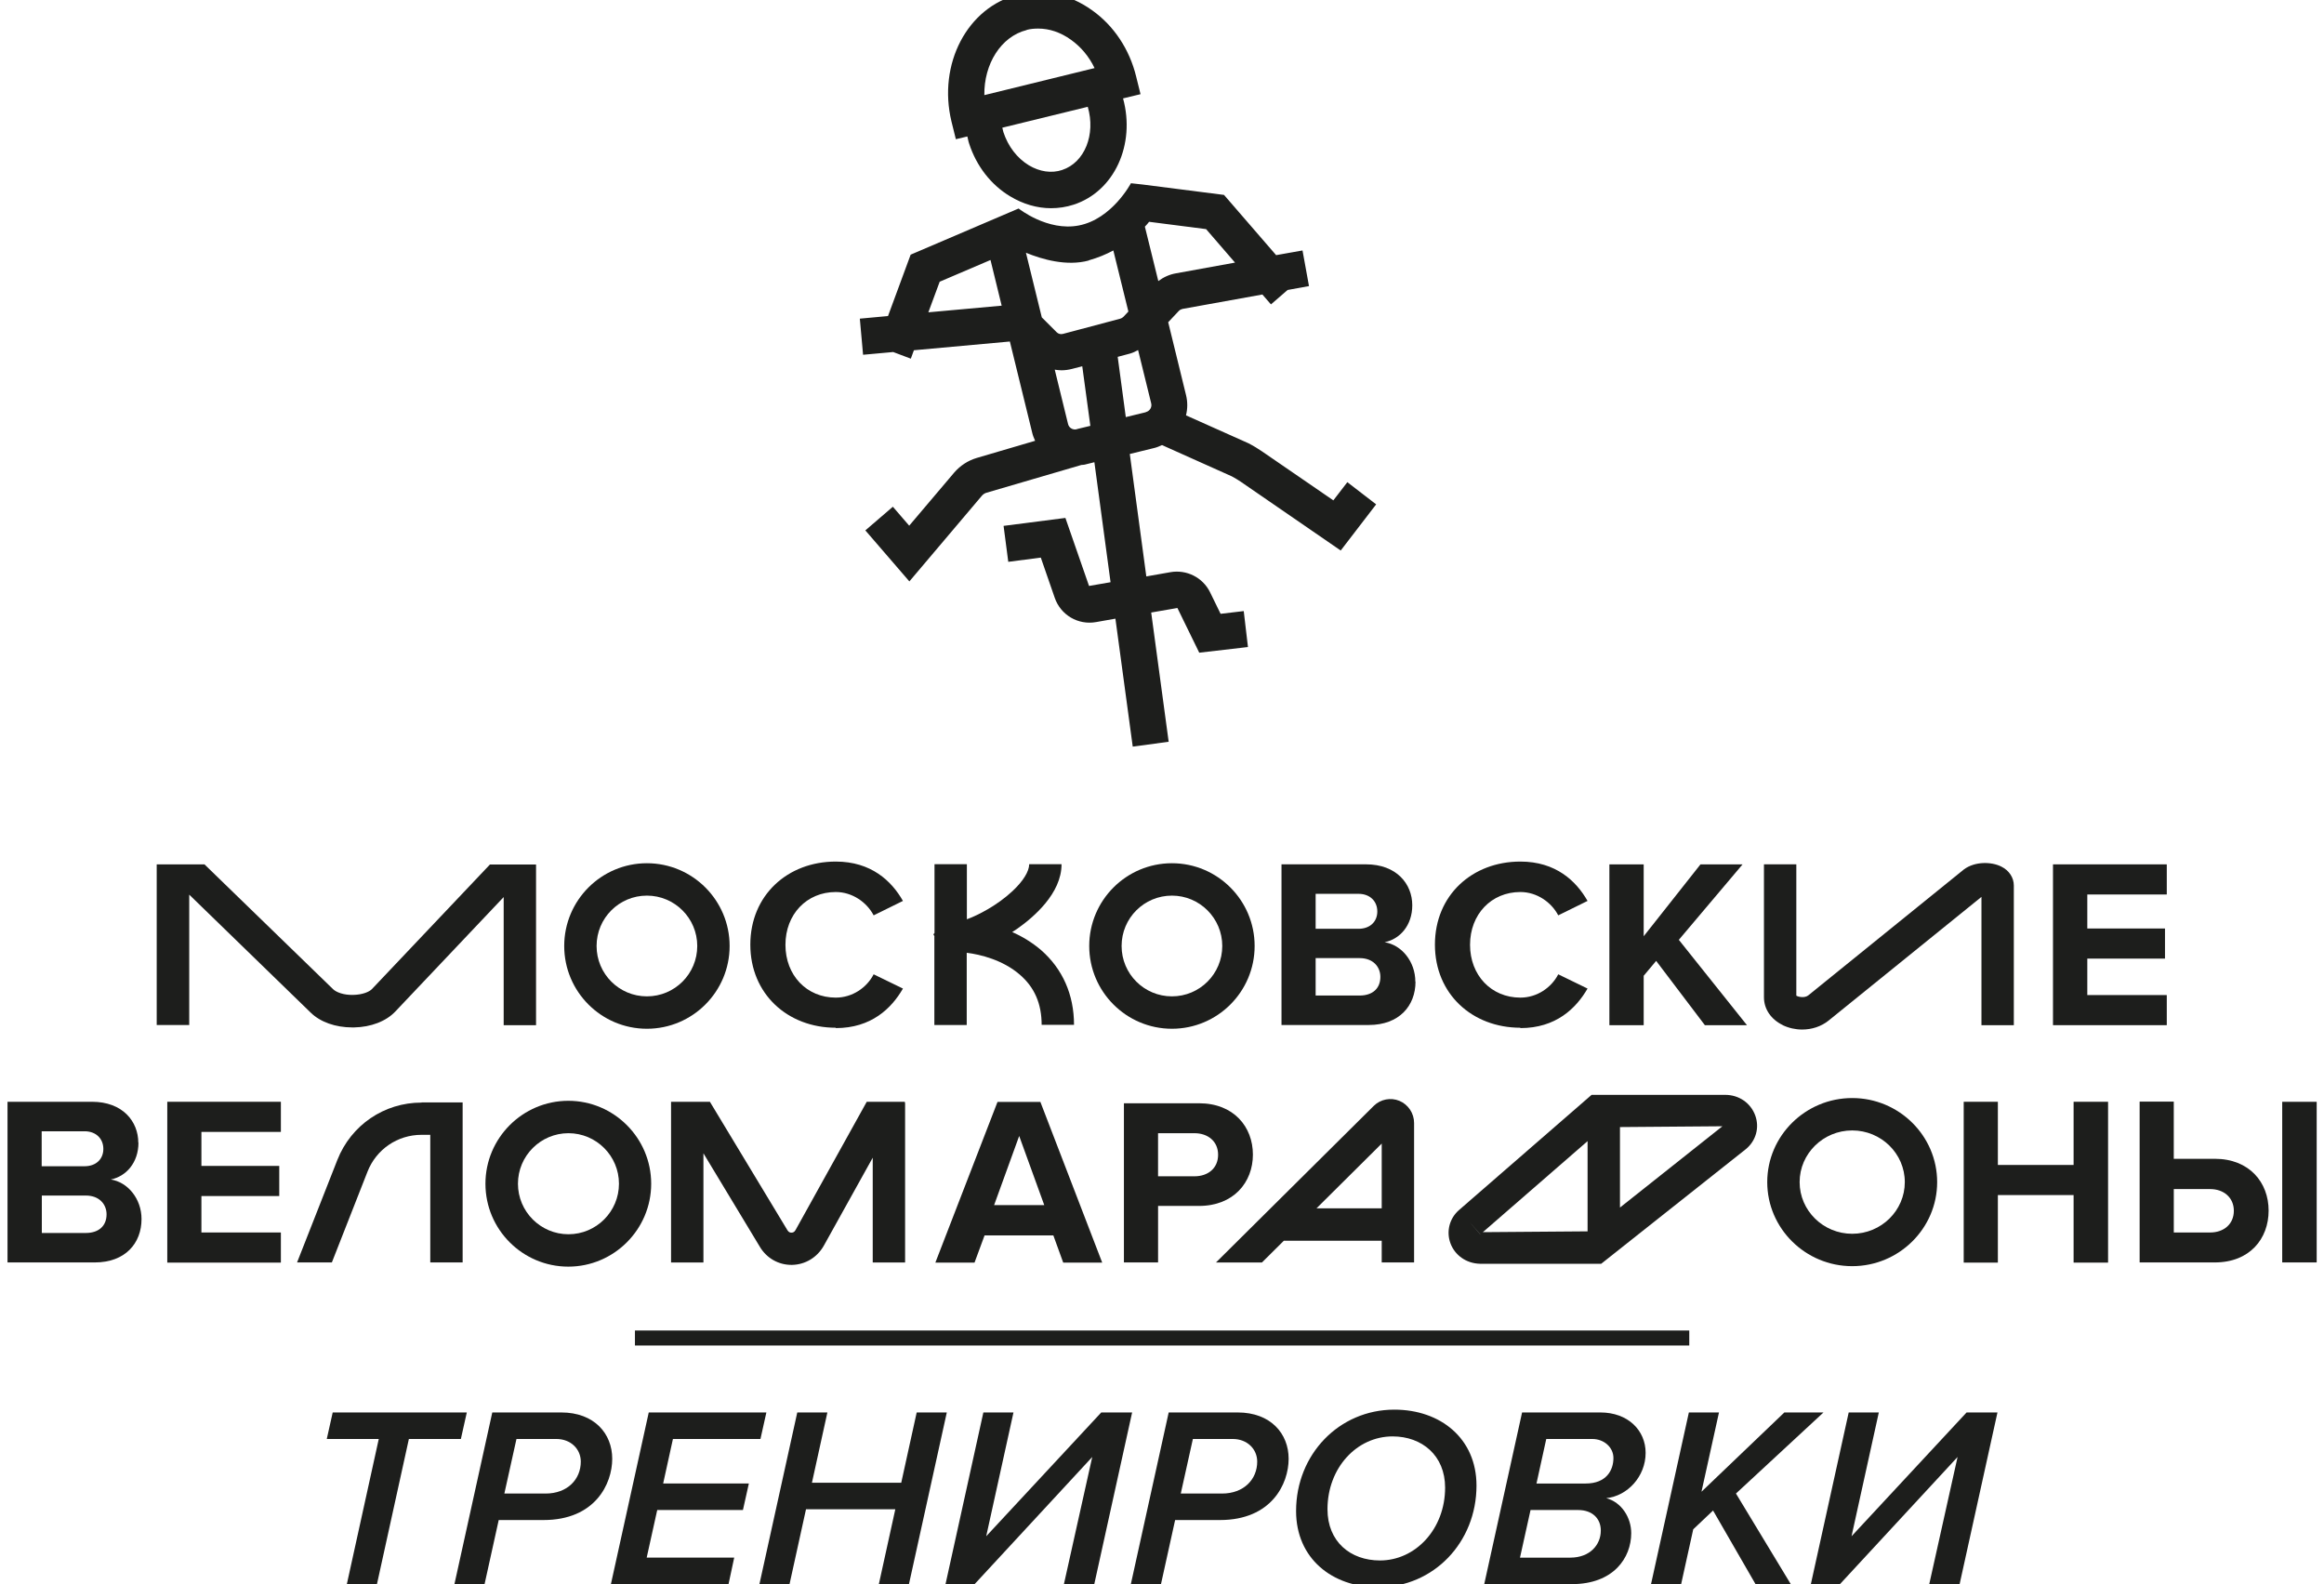 <?xml version="1.0" encoding="UTF-8"?> <svg xmlns="http://www.w3.org/2000/svg" xmlns:xlink="http://www.w3.org/1999/xlink" id="_Слой_1" data-name="Слой 1" viewBox="0 0 1090.62 743.43"><defs><style> .cls-1 { fill: #1d1e1c; } .cls-1, .cls-2 { stroke-width: 0px; } .cls-2 { fill: none; } .cls-3 { clip-path: url(#clippath); } </style><clipPath id="clippath"><rect class="cls-2" x="3.53" y="-3.7" width="1083.66" height="598.14"></rect></clipPath></defs><g class="cls-3"><path class="cls-1" d="M88.8,481.11v-61.26l56.96,55.33c4.56,4.48,11.7,6.99,19.6,6.99h.76c7.98-.15,15.11-2.89,19.44-7.52l50.81-53.66v60.12h15.19v-75.4h-21.64l-55.37,58.45c-1.22,1.29-4.41,2.66-8.73,2.74-4.63.15-8.05-1.29-9.49-2.66l-60.38-58.6h-22.41v75.4h15.19l.08.08Z"></path><path class="cls-1" d="M392.22,482.48c16.63,0,26.13-9.2,31.52-18.55l-13.75-6.69c-3.19,6.23-9.95,10.94-17.77,10.94-13.67,0-23.62-10.49-23.62-24.78s9.95-24.78,23.62-24.78c7.82,0,14.58,4.86,17.77,10.95l13.75-6.77c-5.32-9.35-14.89-18.47-31.52-18.47-22.63,0-40.1,15.81-40.1,38.99s17.54,38.99,40.1,38.99v.15Z"></path><path class="cls-1" d="M664.2,460.74c0-9.5-6.46-17.33-14.43-18.55,7.14-1.44,12.99-7.83,12.99-17.33,0-10.03-7.37-19.23-21.72-19.23h-39.65v75.4h40.94c14.35,0,21.95-9.04,21.95-20.37l-.08.08ZM617.41,419.47h20.13c5.39,0,8.81,3.5,8.81,8.28s-3.42,8.13-8.81,8.13h-20.13v-16.42ZM617.41,467.2v-17.56h20.66c6.3,0,9.72,4.1,9.72,8.82,0,5.4-3.65,8.74-9.72,8.74h-20.66Z"></path><path class="cls-1" d="M713.49,482.48c16.63,0,26.13-9.2,31.52-18.55l-13.75-6.69c-3.19,6.23-9.95,10.94-17.77,10.94-13.67,0-23.62-10.49-23.62-24.78s9.95-24.78,23.62-24.78c7.82,0,14.58,4.86,17.77,10.95l13.75-6.77c-5.32-9.35-14.89-18.47-31.52-18.47-22.63,0-40.1,15.81-40.1,38.99s17.54,38.99,40.1,38.99v.15Z"></path><polygon class="cls-1" points="771.36 457.93 777.21 450.94 800.07 481.11 819.82 481.11 787.85 441.06 817.77 405.64 798.02 405.64 771.36 439.38 771.36 405.64 755.26 405.64 755.26 481.11 771.36 481.11 771.36 457.93"></polygon><polygon class="cls-1" points="1016.84 466.98 979.54 466.98 979.54 449.87 1016 449.87 1016 435.74 979.54 435.74 979.54 419.78 1016.84 419.78 1016.84 405.64 963.44 405.64 963.44 481.11 1016.84 481.11 1016.84 466.98"></polygon><path class="cls-1" d="M303.59,482.79c21.42,0,38.81-17.41,38.81-38.84s-17.39-38.84-38.81-38.84-38.81,17.41-38.81,38.84,17.39,38.84,38.81,38.84M303.59,420.31c12.99,0,23.62,10.56,23.62,23.64s-10.56,23.64-23.62,23.64-23.62-10.56-23.62-23.64,10.56-23.64,23.62-23.64"></path><path class="cls-1" d="M549.97,482.79c21.42,0,38.81-17.41,38.81-38.84s-17.39-38.84-38.81-38.84-38.81,17.41-38.81,38.84,17.39,38.84,38.81,38.84M549.97,420.31c12.99,0,23.62,10.56,23.62,23.64s-10.56,23.64-23.62,23.64-23.62-10.56-23.62-23.64,10.56-23.64,23.62-23.64"></path><path class="cls-1" d="M836.61,481.11c2.89,1.37,6,2.05,9.11,2.05,4.56,0,8.96-1.44,12.38-4.18l71.77-58.07v60.2h15.19v-65.52c0-3.72-2.2-7.07-5.85-8.89-4.63-2.36-12.38-2.51-17.54,1.29l-73.06,59.13c-1.6,1.29-4.48.83-5.62.15v-61.64h-15.19v62.4c0,5.55,3.34,10.41,8.89,13.07h-.08Z"></path><path class="cls-1" d="M438.48,439.46v41.58h15.19v-33.9c6.3.76,16.94,3.34,24.91,10.26,6.91,5.93,10.25,13.68,10.25,23.56h15.19c0-14.21-5.39-26.3-15.49-35.11-4.18-3.57-8.81-6.38-13.52-8.44,1.06-.68,1.82-1.22,2.2-1.44,7.82-5.47,20.96-16.65,20.96-30.4h-15.19c0,3.35-2.81,7.91-7.75,12.54-7.37,6.92-16.48,11.48-21.49,13.3v-25.84h-15.19v32.3l-.53.61.53.91-.08.08Z"></path><path class="cls-1" d="M64.9,536.29c0-10.03-7.37-19.23-21.72-19.23H3.53v75.4h40.94c14.35,0,21.95-9.04,21.95-20.37,0-9.5-6.46-17.33-14.43-18.55,7.14-1.44,12.99-7.83,12.99-17.33l-.08.08ZM19.56,530.9h20.13c5.39,0,8.81,3.5,8.81,8.28s-3.42,8.13-8.81,8.13h-20.13v-16.42ZM40.29,578.63h-20.66v-17.56h20.66c6.3,0,9.72,4.1,9.72,8.82,0,5.4-3.65,8.74-9.72,8.74"></path><polygon class="cls-1" points="131.81 578.4 94.52 578.4 94.52 561.3 131.05 561.3 131.05 547.16 94.52 547.16 94.52 531.2 131.81 531.2 131.81 517.06 78.5 517.06 78.5 592.54 131.81 592.54 131.81 578.4"></polygon><path class="cls-1" d="M439.03,592.54h18.3l4.71-12.77h32.28l4.63,12.77h18.3l-29.01-75.4h-20.13l-29.16,75.4h.08ZM489.99,565.56h-23.47l11.77-32.45,11.77,32.45h-.08Z"></path><polygon class="cls-1" points="921.54 517.06 921.54 592.54 937.57 592.54 937.57 560.84 973.11 560.84 973.11 592.54 989.29 592.54 989.29 517.06 973.11 517.06 973.11 546.71 937.57 546.71 937.57 517.06 921.54 517.06"></polygon><rect class="cls-1" x="1071.01" y="517.06" width="16.18" height="75.4"></rect><path class="cls-1" d="M1004.1,517.06v75.4h35.24c16.41,0,25.29-11.1,25.29-24.32s-9.04-24.32-25.29-24.32h-19.22v-26.83h-16.02v.08ZM1037.22,558.03c6.3,0,11.09,3.95,11.09,10.19s-4.71,10.18-11.09,10.18h-17.09v-20.37h17.09Z"></path><path class="cls-1" d="M197.81,517.44c-17.54,0-33.04,10.56-39.49,26.91l-18.91,48.11h16.33l16.71-42.56c4.1-10.49,14.05-17.33,25.37-17.33h4.1v59.89h15.19v-75.1h-19.29v.08Z"></path><path class="cls-1" d="M562.68,565.94c16.25,0,25.29-11.1,25.29-24.09s-8.96-24.09-25.29-24.09h-35.24v74.71h16.03v-26.53h19.22ZM543.46,531.81h17.09c6.3,0,11.09,3.8,11.09,10.11s-4.71,10.11-11.09,10.11h-17.09v-20.22Z"></path><path class="cls-1" d="M424.6,517.06h-17.85l-33.42,60.2c-.53.99-1.29,1.22-1.9,1.22s-1.29-.15-1.9-1.14l-36.38-60.27h-18.23v75.4h15.19v-51.23l26.51,43.93c3.19,5.32,8.73,8.44,14.81,8.44h.3c6.23-.15,11.77-3.5,14.89-9.04l22.94-41.27v49.18h15.19v-74.71s-.08-.46-.15-.68"></path><path class="cls-1" d="M227.81,555.52c0,21.51,17.47,38.91,38.89,38.91s38.89-17.48,38.89-38.91-17.47-38.92-38.89-38.92-38.89,17.48-38.89,38.92M290.47,555.52c0,13.07-10.63,23.71-23.7,23.71s-23.7-10.64-23.7-23.71,10.63-23.71,23.7-23.71,23.7,10.64,23.7,23.71"></path><path class="cls-1" d="M602.47,582.28h45.95v10.18h15.19v-65.44c0-4.56-2.74-8.66-6.91-10.41-4.1-1.67-8.81-.76-12,2.36l-74.05,73.5h21.57l10.25-10.18ZM648.42,536.67v30.4h-30.61l30.61-30.4Z"></path><path class="cls-1" d="M746.93,513.8l-62.2,54.04c-4.48,3.88-6.08,9.96-4.1,15.51,2.05,5.7,7.44,9.58,13.9,9.73h56.89l67.9-53.81c4.71-3.88,6.46-10.03,4.41-15.73-2.13-5.93-7.67-9.73-14.13-9.73h-62.74.08ZM745.03,535.53v42.34l-49.14.38,49.14-42.72ZM694.68,579.31l-5.01-5.78,5.01,5.7v.08ZM760.23,566.7v-37.77l48.08-.38-48.08,38.15Z"></path><path class="cls-1" d="M829.34,554.76c0,21.74,17.93,39.45,39.87,39.45s39.87-17.71,39.87-39.45-17.92-39.45-39.87-39.45-39.87,17.71-39.87,39.45M893.9,554.76c0,13.38-11.09,24.25-24.68,24.25s-24.68-10.87-24.68-24.25,11.09-24.25,24.68-24.25,24.68,10.87,24.68,24.25"></path><path class="cls-1" d="M448.57,65.33l5.39-1.29c.31,1.14.46,2.28.84,3.34,3.42,10.56,10.25,19.38,19.29,24.78,6.07,3.65,12.61,5.55,19.14,5.55,3.57,0,7.14-.53,10.63-1.67,19.14-6.23,29.09-28.28,23.17-49.86l8.2-1.98-2.05-8.28c-3.11-12.77-10.48-23.87-20.66-31.09-10.71-7.68-23.01-10.26-34.71-7.37-23.85,5.85-37.82,32.61-31.29,59.59l2.05,8.28ZM498.47,79.77c-5.01,1.67-10.56.84-15.65-2.2-5.47-3.34-9.72-8.82-11.92-15.51-.23-.68-.3-1.37-.53-2.13l40.1-9.81c3.8,13-1.44,26.15-12,29.64M481.84,14.02c1.75-.46,3.57-.61,5.39-.61,5.24,0,10.48,1.75,15.34,5.24,4.71,3.34,8.51,7.9,11.09,13.3l-51.72,12.69c-.23-14.52,7.75-27.51,19.9-30.55v-.08Z"></path><path class="cls-1" d="M625.84,234.9l-33.65-23.11c-1.9-1.29-3.87-2.51-6.38-3.8l-29.24-13.07c.76-3.04.83-6.31,0-9.58l-8.35-34.13,5.01-5.32c.46-.46,1.06-.76,1.67-.91l37.52-6.77,4.02,4.64,7.82-6.77,10.03-1.82-3.04-16.72-12.38,2.2-24.46-28.27-38.13-4.87-5.55-.61s-8.89,16.87-24.53,19.84c-14.66,2.81-28.18-7.98-28.18-7.98l-50.66,21.66-10.63,28.81-13.22,1.22,1.52,16.95,14.13-1.29,8.28,3.12,1.44-3.95,45.04-4.1,10.48,42.79c.3,1.37.84,2.58,1.37,3.8l-27.42,8.06c-4.1,1.22-7.67,3.57-10.48,6.77l-21.19,25.01-7.67-8.89-12.91,11.1,20.66,23.94,34.03-40.21c.61-.68,1.37-1.22,2.28-1.44l44.43-13c.53-.08.99,0,1.52-.15l4.56-1.14,7.59,56.32-10.1,1.75-11.09-31.92-29.01,3.73,2.2,16.87,15.27-1.98,6.53,18.85c2.81,8.13,11.01,12.92,19.44,11.4l9.04-1.6,8.13,60.05,16.86-2.28-8.2-60.65,12.3-2.13,10.25,20.98,22.86-2.66-1.98-16.87-10.86,1.29-4.94-10.11c-3.42-6.99-11.09-10.79-18.68-9.42l-11.24,1.98-7.75-57.46,11.17-2.74c1.37-.3,2.66-.84,3.95-1.44l32.74,14.67c1.44.76,2.81,1.6,4.18,2.51l46.94,32.3,16.63-21.66-13.52-10.41-6.84,8.89.38-.23ZM565.99,107.51l13.59,15.73-27.65,5.02c-3.11.53-5.92,1.82-8.35,3.65l-6.3-25.54c.76-.76,1.44-1.6,1.98-2.28l26.66,3.42h.08ZM510.93,122.18c4.33-1.22,8.13-2.81,11.54-4.64l7.06,28.66-2.35,2.51c-.38.38-.91.68-1.44.84l-26.89,7.14c-1.06.3-2.2,0-2.96-.76l-6.84-6.84s-.08-.08-.15-.15l-7.44-30.33c7.59,3.12,19.14,6.46,29.47,3.65v-.08ZM435.66,146.58l5.32-14.37,23.85-10.19,5.24,21.43-34.41,3.12ZM505.31,201.45c-1.82.46-3.72-.68-4.1-2.51l-6.23-25.46c1.06.15,2.05.3,3.11.3,1.67,0,3.42-.23,5.09-.68l4.71-1.22,3.8,27.97-6.3,1.52-.08.08ZM537.66,193.47l-9.34,2.28-3.8-28.28,5.7-1.52c1.37-.38,2.66-.99,3.87-1.67l6.15,25.01c.46,1.82-.68,3.65-2.51,4.1l-.08.08Z"></path></g><rect class="cls-2" x="-151.61" y="587.05" width="1013.66" height="598.14"></rect><g><path class="cls-1" d="M162.77,743.43l14.98-68.12h-24.4l2.78-12.44h62.93l-2.78,12.44h-24.4l-14.98,68.12h-14.13Z"></path><path class="cls-1" d="M213.26,743.43l17.76-80.57h32.37c15.46,0,23.92,9.9,23.92,21.74s-8.09,28.75-32.25,28.75h-21.02l-6.64,30.08h-14.13ZM256.01,700.92c10.39,0,16.55-6.76,16.55-14.98,0-5.92-4.71-10.63-11.47-10.63h-18.72l-5.68,25.61h19.33Z"></path><path class="cls-1" d="M286.69,743.43l17.76-80.57h55.2l-2.78,12.44h-41.07l-4.59,20.9h40.22l-2.78,12.44h-40.22l-4.95,22.35h41.07l-2.66,12.44h-55.2Z"></path><path class="cls-1" d="M412.43,743.43l7.73-35.15h-41.91l-7.73,35.15h-14.13l17.76-80.57h14.13l-7.25,32.98h41.91l7.25-32.98h14.13l-17.76,80.57h-14.13Z"></path><path class="cls-1" d="M443.72,743.43l17.76-80.57h14.13l-12.8,58.1,53.99-58.1h14.49l-17.76,80.57h-14.25l13.29-59.67-55.2,59.67h-13.65Z"></path><path class="cls-1" d="M530.69,743.43l17.76-80.57h32.37c15.46,0,23.92,9.9,23.92,21.74s-8.09,28.75-32.25,28.75h-21.02l-6.64,30.08h-14.13ZM573.44,700.92c10.39,0,16.55-6.76,16.55-14.98,0-5.92-4.71-10.63-11.47-10.63h-18.72l-5.68,25.61h19.33Z"></path><path class="cls-1" d="M608.23,709.13c0-26.57,20.17-47.59,46.14-47.59,21.62,0,38.53,13.53,38.53,35.63,0,26.69-20.17,47.71-46.14,47.71-21.62,0-38.53-13.53-38.53-35.75ZM678.17,698.14c0-15.1-10.87-24.04-24.64-24.04-16.79,0-30.56,14.74-30.56,34.18,0,15.22,10.75,24.04,24.64,24.04,16.67,0,30.56-14.74,30.56-34.18Z"></path><path class="cls-1" d="M696.53,743.43l17.76-80.57h36.72c13.05,0,21.26,8.46,21.26,18.96,0,11.11-8.58,20.29-18.48,21.26,7.25,1.93,11.72,9.18,11.72,16.43,0,11.48-8.21,23.92-27.9,23.92h-41.07ZM751.24,718.31c0-5.68-3.99-9.66-10.63-9.66h-22.35l-4.95,22.35h23.55c9.3,0,14.37-6.04,14.37-12.68ZM757.16,684.25c0-5.07-4.47-8.94-9.9-8.94h-21.62l-4.59,20.9h23.07c9.78,0,13.04-6.28,13.04-11.96Z"></path><path class="cls-1" d="M823.84,743.43l-19.93-34.55-9.3,8.82-5.68,25.73h-14.13l17.76-80.57h14.13l-8.21,37.2,38.89-37.2h18.36l-41.07,38.05,25.73,42.52h-16.55Z"></path><path class="cls-1" d="M849.81,743.43l17.76-80.57h14.13l-12.8,58.1,53.99-58.1h14.49l-17.76,80.57h-14.25l13.29-59.67-55.2,59.67h-13.65Z"></path></g><rect class="cls-1" x="297.97" y="624.4" width="494.78" height="7.04"></rect></svg> 